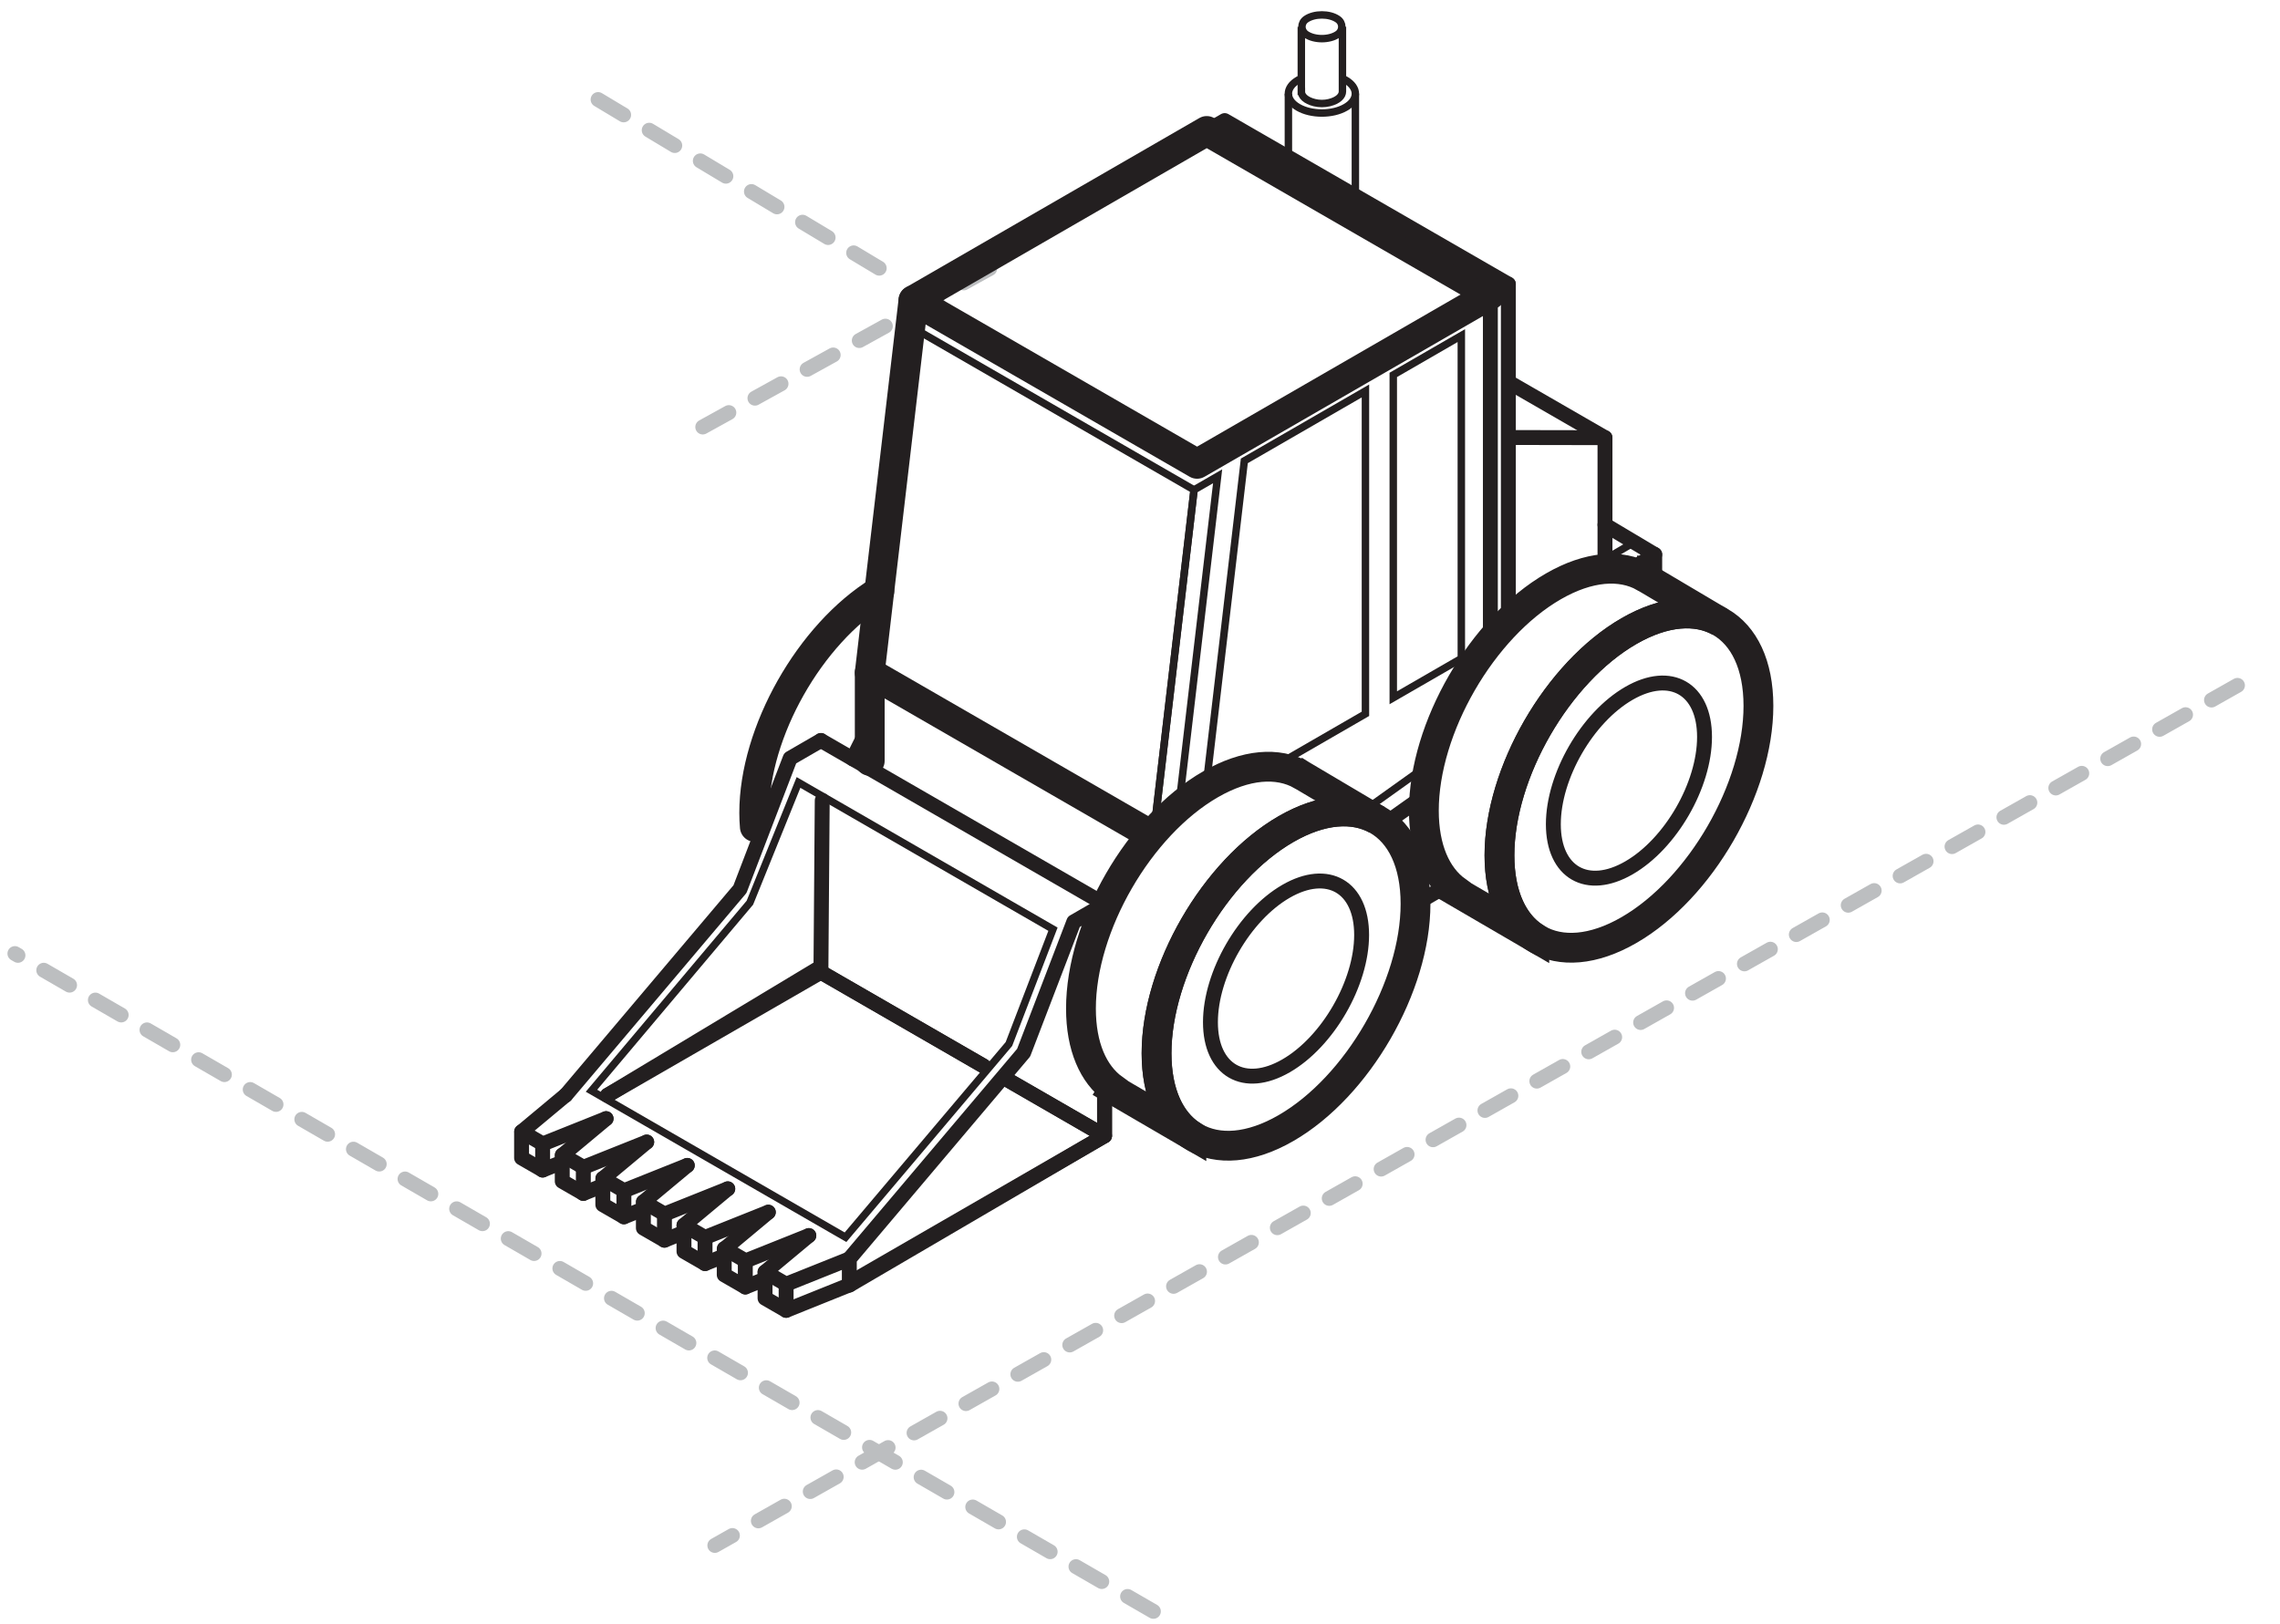<svg width="153" height="109" viewBox="0 0 153 109" fill="none" xmlns="http://www.w3.org/2000/svg">
<path d="M77.398 108.149L1 64" stroke="#BCBEC0" stroke-miterlimit="10" stroke-linecap="round" stroke-linejoin="round" stroke-dasharray="2 2"/>
<path d="M59 18L39 6" stroke="#BCBEC0" stroke-miterlimit="10" stroke-linecap="round" stroke-linejoin="round" stroke-dasharray="2 2"/>
<path d="M66.416 18.022L46 29.299" stroke="#BCBEC0" stroke-miterlimit="10" stroke-linecap="round" stroke-linejoin="round" stroke-dasharray="2 2"/>
<path d="M150.145 46L47.969 103.725" stroke="#BCBEC0" stroke-miterlimit="10" stroke-linecap="round" stroke-linejoin="round" stroke-dasharray="2 2"/>
<path d="M59.006 39.681C54.343 42.553 50.612 49.127 50.612 54.553C50.612 54.88 50.626 55.196 50.653 55.5" stroke="#231F20" stroke-width="2" stroke-miterlimit="10" stroke-linecap="round" stroke-linejoin="round"/>
<path d="M57.236 50.939C57.567 50.197 57.946 49.468 58.364 48.763" stroke="#231F20" stroke-miterlimit="10" stroke-linecap="round" stroke-linejoin="round"/>
<path d="M86.458 6.296V10.558" stroke="#231F20" stroke-width="0.5" stroke-miterlimit="10"/>
<path d="M90.953 13.151V6.288" stroke="#231F20" stroke-width="0.5" stroke-miterlimit="10"/>
<path d="M90.085 5.264C90.158 5.297 90.228 5.332 90.294 5.371C91.172 5.878 91.172 6.7 90.294 7.206C89.417 7.713 87.994 7.713 87.116 7.206C86.238 6.7 86.238 5.878 87.116 5.371C87.182 5.333 87.252 5.297 87.325 5.264" stroke="#231F20" stroke-width="0.5" stroke-miterlimit="10"/>
<path d="M87.326 1.802V6.136H87.327C87.323 6.438 87.616 6.742 88.208 6.888C88.533 6.968 88.878 6.969 89.202 6.888C89.793 6.743 90.085 6.442 90.085 6.14V1.797" stroke="#231F20" stroke-width="0.5" stroke-miterlimit="10"/>
<path d="M89.768 1.289C90.135 1.543 90.135 2.051 89.768 2.306C89.213 2.69 88.198 2.69 87.642 2.306C87.276 2.052 87.276 1.543 87.642 1.289C88.198 0.904 89.213 0.904 89.768 1.289Z" stroke="#231F20" stroke-width="0.5" stroke-miterlimit="10"/>
<path d="M66.002 71.548L54.783 65.076L40.77 73.509" stroke="#231F20" stroke-miterlimit="10" stroke-linecap="round" stroke-linejoin="round"/>
<path d="M56.994 86.12L74.121 76.231L67.452 72.383" stroke="#231F20" stroke-miterlimit="10" stroke-linecap="round" stroke-linejoin="round"/>
<path d="M74.121 60.679L55.088 49.698" stroke="#231F20" stroke-miterlimit="10" stroke-linecap="round" stroke-linejoin="round"/>
<path d="M67.452 72.383L74.121 76.231V72.845" stroke="#231F20" stroke-miterlimit="10" stroke-linecap="round" stroke-linejoin="round"/>
<path d="M55.088 65.252L66.002 71.547" stroke="#231F20" stroke-miterlimit="10" stroke-linecap="round" stroke-linejoin="round"/>
<path d="M100.012 19.77L101.219 19.072V41.723L100.012 43.071V19.77Z" stroke="#231F20" stroke-miterlimit="10" stroke-linecap="round" stroke-linejoin="round"/>
<path d="M79.127 53.968L81.709 31.967L80.127 32.88L77.398 56.126" stroke="#231F20" stroke-width="0.5" stroke-miterlimit="10"/>
<path d="M74.121 72.769V76.231L56.994 86.254V84.489L68.691 70.653L72.058 61.87L74.121 60.679" stroke="#231F20" stroke-miterlimit="10" stroke-linecap="round" stroke-linejoin="round"/>
<path d="M37.96 73.509L49.657 59.673L53.024 50.891L55.088 49.698" stroke="#231F20" stroke-miterlimit="10" stroke-linecap="round" stroke-linejoin="round"/>
<path d="M55.176 53.722L55.088 65.252L40.77 73.509" stroke="#231F20" stroke-miterlimit="10" stroke-linecap="round" stroke-linejoin="round"/>
<path d="M61.093 21.901L80.127 32.88L77.398 56.126L58.364 45.146L61.093 21.901Z" stroke="#231F20" stroke-width="0.5" stroke-miterlimit="10"/>
<path d="M77.148 55.982L58.364 45.146V51.068" stroke="#231F20" stroke-width="2" stroke-miterlimit="10" stroke-linecap="round" stroke-linejoin="round"/>
<path d="M80.978 8.79L100.012 19.769L80.331 31.131L61.298 20.152L80.978 8.79Z" stroke="#231F20" stroke-width="2" stroke-miterlimit="10" stroke-linecap="round" stroke-linejoin="round"/>
<path d="M82.184 8.093L101.219 19.072L100.012 19.769L90.495 14.28L80.978 8.79L82.184 8.093Z" stroke="#231F20" stroke-miterlimit="10" stroke-linecap="round" stroke-linejoin="round"/>
<path d="M85.459 51.473L91.628 47.91L91.628 26.24L83.501 30.932L80.933 52.82" stroke="#231F20" stroke-width="0.5" stroke-miterlimit="10"/>
<path d="M98.063 22.524L93.496 25.162V46.832L98.063 44.196V22.524Z" stroke="#231F20" stroke-width="0.5" stroke-miterlimit="10"/>
<path d="M53.584 52.516L70.66 62.366L67.705 70.07L56.739 83.039L39.692 73.206L50.203 60.727L50.319 60.59L50.388 60.423L53.584 52.516Z" stroke="#231F20" stroke-width="0.5" stroke-miterlimit="10"/>
<path d="M40.666 75.079L36.425 76.775L35.011 75.958L37.947 73.509" stroke="#231F20" stroke-miterlimit="10" stroke-linecap="round" stroke-linejoin="round"/>
<path d="M43.395 76.65L39.155 78.343L37.741 77.528L40.676 75.079" stroke="#231F20" stroke-miterlimit="10" stroke-linecap="round" stroke-linejoin="round"/>
<path d="M46.119 78.218L41.879 79.913L40.465 79.097L43.4 76.649" stroke="#231F20" stroke-miterlimit="10" stroke-linecap="round" stroke-linejoin="round"/>
<path d="M48.839 79.788L44.598 81.483L43.184 80.666L46.12 78.218" stroke="#231F20" stroke-miterlimit="10" stroke-linecap="round" stroke-linejoin="round"/>
<path d="M51.553 81.357L47.312 83.052L45.899 82.236L48.834 79.788" stroke="#231F20" stroke-miterlimit="10" stroke-linecap="round" stroke-linejoin="round"/>
<path d="M54.279 82.927L50.04 84.622L48.627 83.806L51.561 81.357" stroke="#231F20" stroke-miterlimit="10" stroke-linecap="round" stroke-linejoin="round"/>
<path d="M56.994 84.496L52.753 86.191L51.339 85.375L54.275 82.927" stroke="#231F20" stroke-miterlimit="10" stroke-linecap="round" stroke-linejoin="round"/>
<path d="M94.989 60.662C94.989 66.203 91.099 72.941 86.3 75.711C81.501 78.482 77.611 76.236 77.611 70.695C77.611 65.153 81.501 58.415 86.299 55.645C91.098 52.876 94.989 55.121 94.989 60.662Z" stroke="#231F20" stroke-width="2" stroke-miterlimit="10"/>
<path d="M91.372 62.75C91.372 65.985 89.102 69.919 86.3 71.536C83.498 73.153 81.227 71.842 81.227 68.608C81.227 65.373 83.498 61.44 86.299 59.822C89.101 58.204 91.372 59.515 91.372 62.75Z" stroke="#231F20" stroke-miterlimit="10"/>
<path d="M77.611 70.695C77.611 65.154 81.501 58.416 86.299 55.646C88.672 54.276 90.822 54.135 92.391 55.01L87.415 52.063C87.392 52.049 87.368 52.035 87.344 52.021L87.325 52.009L87.323 52.01C85.755 51.132 83.603 51.272 81.227 52.643C76.428 55.414 72.538 62.151 72.538 67.692C72.538 70.246 73.366 72.096 74.725 73.082L74.697 73.129L79.949 76.19V76.189C78.5 75.233 77.611 73.341 77.611 70.695Z" stroke="#231F20" stroke-width="2" stroke-miterlimit="10"/>
<path d="M118 47.375C118 52.916 114.11 59.653 109.311 62.424C104.512 65.194 100.622 62.948 100.622 57.407C100.622 51.866 104.512 45.128 109.311 42.358C114.109 39.587 117.999 41.834 118 47.375Z" stroke="#231F20" stroke-width="2" stroke-miterlimit="10"/>
<path d="M114.383 49.462C114.383 52.697 112.112 56.63 109.311 58.247C106.51 59.865 104.239 58.554 104.238 55.32C104.238 52.084 106.51 48.151 109.311 46.534C112.112 44.917 114.383 46.228 114.383 49.462Z" stroke="#231F20" stroke-miterlimit="10"/>
<path d="M100.622 57.408C100.622 51.867 104.512 45.129 109.311 42.359C111.684 40.989 113.833 40.847 115.401 41.722L110.427 38.776C110.403 38.762 110.379 38.748 110.355 38.733L110.336 38.721L110.335 38.723C108.767 37.844 106.614 37.984 104.238 39.356C99.44 42.126 95.549 48.864 95.549 54.405C95.549 56.958 96.377 58.809 97.736 59.794L97.708 59.841L102.96 62.902V62.901C101.511 61.946 100.622 60.053 100.622 57.408Z" stroke="#231F20" stroke-width="2" stroke-miterlimit="10"/>
<path d="M101.295 25.68L107.703 29.376V38.187" stroke="#231F20" stroke-miterlimit="10" stroke-linecap="round" stroke-linejoin="round"/>
<path d="M101.295 29.364L107.703 29.376" stroke="#231F20" stroke-miterlimit="10" stroke-linecap="round" stroke-linejoin="round"/>
<path d="M107.703 35.223L111.041 37.215V39.14" stroke="#231F20" stroke-miterlimit="10" stroke-linecap="round" stroke-linejoin="round"/>
<path d="M109.311 38.316L111.041 37.215" stroke="#231F20" stroke-miterlimit="10" stroke-linecap="round" stroke-linejoin="round"/>
<path d="M61.298 20.152L58.364 45.146" stroke="#231F20" stroke-width="2" stroke-miterlimit="10" stroke-linecap="round" stroke-linejoin="round"/>
<path d="M94.989 60.662L97.234 59.365" stroke="#231F20" stroke-miterlimit="10" stroke-linecap="round" stroke-linejoin="round"/>
<path d="M92.882 55.319L95.394 53.538" stroke="#231F20" stroke-miterlimit="10" stroke-linecap="round" stroke-linejoin="round"/>
<path d="M91.462 54.459L96.111 51.138" stroke="#231F20" stroke-width="0.5" stroke-miterlimit="10" stroke-linecap="round" stroke-linejoin="round"/>
<path d="M109.593 36.438L106.11 38.469" stroke="#231F20" stroke-width="0.5" stroke-miterlimit="10" stroke-linecap="round" stroke-linejoin="round"/>
<path d="M51.339 85.375V87.132L52.753 87.947L57.046 86.222" stroke="#231F20" stroke-miterlimit="10" stroke-linecap="round" stroke-linejoin="round"/>
<path d="M52.753 86.191V87.947" stroke="#231F20" stroke-miterlimit="10" stroke-linecap="round" stroke-linejoin="round"/>
<path d="M48.6 83.806V85.562L50.014 86.379L51.45 85.802" stroke="#231F20" stroke-miterlimit="10" stroke-linecap="round" stroke-linejoin="round"/>
<path d="M50.014 84.622V86.379" stroke="#231F20" stroke-miterlimit="10" stroke-linecap="round" stroke-linejoin="round"/>
<path d="M45.899 82.235V83.992L47.312 84.808L48.749 84.231" stroke="#231F20" stroke-miterlimit="10" stroke-linecap="round" stroke-linejoin="round"/>
<path d="M47.312 83.052V84.808" stroke="#231F20" stroke-miterlimit="10" stroke-linecap="round" stroke-linejoin="round"/>
<path d="M43.174 80.666V82.423L44.588 83.239L46.024 82.662" stroke="#231F20" stroke-miterlimit="10" stroke-linecap="round" stroke-linejoin="round"/>
<path d="M44.588 81.483V83.239" stroke="#231F20" stroke-miterlimit="10" stroke-linecap="round" stroke-linejoin="round"/>
<path d="M35 75.958V77.714L36.414 78.531L37.85 77.954" stroke="#231F20" stroke-miterlimit="10" stroke-linecap="round" stroke-linejoin="round"/>
<path d="M36.414 76.775V78.531" stroke="#231F20" stroke-miterlimit="10" stroke-linecap="round" stroke-linejoin="round"/>
<path d="M40.453 79.097V80.853L41.867 81.669L43.304 81.092" stroke="#231F20" stroke-miterlimit="10" stroke-linecap="round" stroke-linejoin="round"/>
<path d="M41.867 79.913V81.669" stroke="#231F20" stroke-miterlimit="10" stroke-linecap="round" stroke-linejoin="round"/>
<path d="M37.73 77.528V79.284L39.144 80.1L40.58 79.523" stroke="#231F20" stroke-miterlimit="10" stroke-linecap="round" stroke-linejoin="round"/>
<path d="M39.144 78.343V80.1" stroke="#231F20" stroke-miterlimit="10" stroke-linecap="round" stroke-linejoin="round"/>
</svg>
